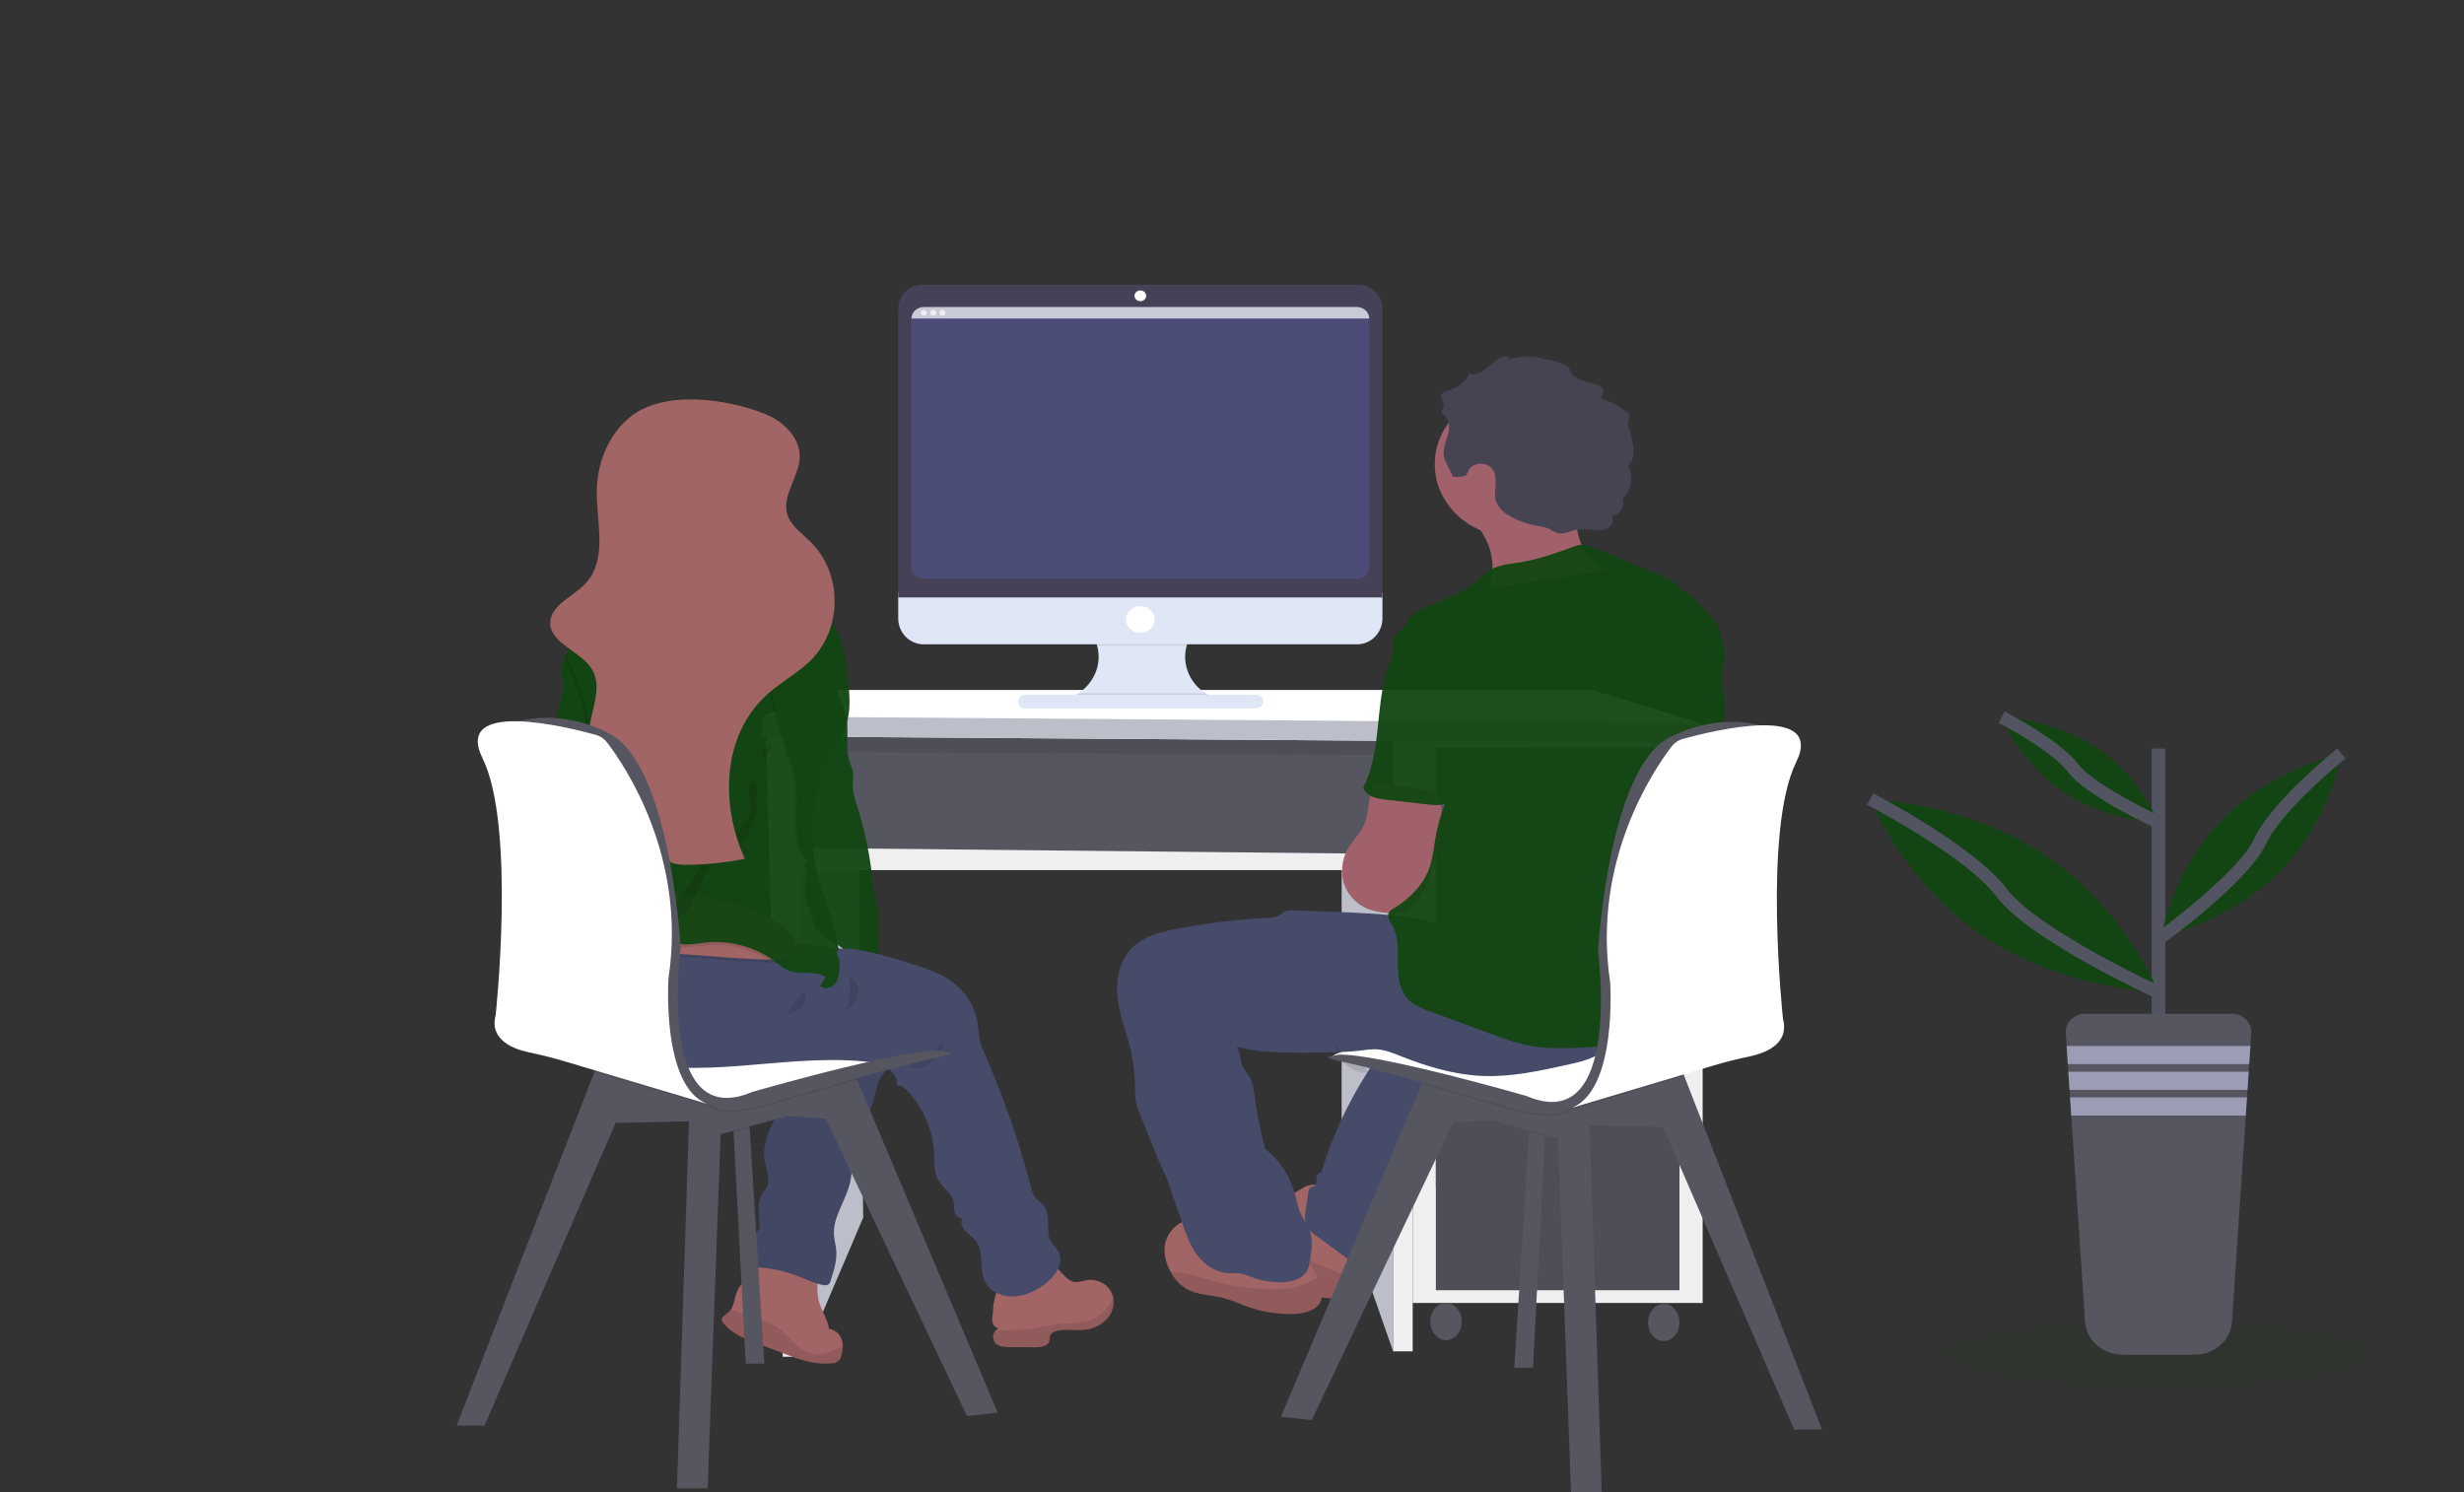 <svg width="383" height="232" viewBox="0 0 383 232" fill="none" xmlns="http://www.w3.org/2000/svg">
<rect x="0" y="0" width="383" height="232" fill="#333333" stroke="none"/>
<path d="M218.067 112.91H122.009V133.538H218.067V112.91Z" fill="#565661"/>
<path opacity="0.1" d="M218.067 112.91H122.009V133.538H218.067V112.91Z" fill="black"/>
<path d="M133.502 134.217L134.176 189.286L124.937 210.916L124.222 134.217H133.502Z" fill="#BCBEC9"/>
<path d="M123.022 116.871L216.546 117.392V132.756H123.022V116.871Z" fill="#565661"/>
<path d="M208.544 134.217L216.546 135.263V210.08L208.544 187.196V134.217Z" fill="#BCBEC9"/>
<path d="M264.658 113.737H219.586V202.559H264.658V113.737Z" fill="#EFEFF0"/>
<path d="M261.052 116.204H223.192V184.48H261.052V116.204Z" fill="#565661"/>
<path opacity="0.1" d="M261.052 116.204H223.192V184.48H261.052V116.204Z" fill="black"/>
<path d="M261.052 117.603H223.192V132.756H261.052V117.603Z" fill="#565661"/>
<path d="M261.052 134.217H223.192V166.401H261.052V134.217Z" fill="#565661"/>
<path d="M261.052 168.388H223.192V200.573H261.052V168.388Z" fill="#565661"/>
<path opacity="0.1" d="M261.052 168.388H223.192V200.573H261.052V168.388Z" fill="black"/>
<path d="M224.771 208.342C226.119 208.342 227.211 207.048 227.211 205.451C227.211 203.854 226.119 202.559 224.771 202.559C223.424 202.559 222.331 203.854 222.331 205.451C222.331 207.048 223.424 208.342 224.771 208.342Z" fill="#565661"/>
<path d="M258.612 208.48C259.96 208.48 261.052 207.186 261.052 205.589C261.052 203.992 259.96 202.697 258.612 202.697C257.264 202.697 256.172 203.992 256.172 205.589C256.172 207.186 257.264 208.48 258.612 208.48Z" fill="#565661"/>
<path d="M121.67 210.916H124.937L124.039 114.507H119.077L121.67 210.916Z" fill="#EFEFF0"/>
<path d="M216.546 113.737V210.08H219.586V114.507L216.546 113.737Z" fill="#EFEFF0"/>
<path d="M124.198 131.812V135.264H216.546V132.755L124.198 131.812Z" fill="#EFEFF0"/>
<path d="M130.458 107.259H247.533L264.546 112.483V115.513L118.515 114.469V111.386L130.458 107.259Z" fill="white"/>
<path d="M118.515 111.386L264.546 112.483V115.513L118.515 114.47V111.386Z" fill="#BCBEC9"/>
<path d="M131.743 147.317L131.065 147.223C131.065 147.194 131.065 147.169 131.065 147.144C131.045 146.996 131.021 146.852 130.997 146.704C131.275 146.908 131.539 147.113 131.783 147.317H131.743Z" fill="url(#paint0_linear_181_145)"/>
<path d="M117.013 195.849C117.454 195.755 117.901 195.676 118.349 195.619C121.421 195.214 124.555 195.642 127.371 196.852C127.086 198.794 126.805 200.802 127.408 202.679C127.828 203.999 128.672 205.193 128.852 206.57C129.304 206.642 129.726 206.83 130.071 207.112C130.415 207.394 130.667 207.759 130.8 208.166C130.931 208.527 130.996 208.905 130.994 209.285C130.99 209.756 130.926 210.224 130.804 210.681C130.763 211.046 130.57 211.381 130.266 211.616C129.962 211.851 129.571 211.966 129.177 211.938C126.554 212.215 123.982 211.256 121.541 210.316L116.797 208.487C116.241 208.273 115.682 208.056 115.149 207.792C114.14 207.287 113.244 206.607 112.509 205.79C112.354 205.644 112.245 205.462 112.194 205.262C112.106 204.709 112.804 204.379 113.248 204.005C113.378 203.891 113.492 203.762 113.587 203.622C114.112 202.886 114.163 201.871 114.478 201.003C115.224 198.945 117.529 197.618 118.342 195.61C118.386 195.5 118.427 195.39 118.461 195.277" fill="#A26565"/>
<path opacity="0.1" d="M130.994 209.285C130.99 209.756 130.926 210.224 130.804 210.681C130.763 211.046 130.57 211.381 130.266 211.616C129.962 211.851 129.571 211.966 129.177 211.938C126.554 212.215 123.982 211.256 121.541 210.316L116.797 208.487C116.241 208.273 115.682 208.056 115.149 207.792C114.14 207.287 113.244 206.607 112.509 205.79C112.354 205.644 112.245 205.462 112.194 205.262C112.106 204.709 112.804 204.379 113.248 204.005C113.378 203.891 113.492 203.762 113.587 203.622C114.895 203.882 116.519 204.646 117.518 204.942C118.52 205.195 119.481 205.568 120.379 206.051C121.626 206.793 122.524 207.937 123.582 208.88C124.639 209.823 126.005 210.681 127.479 210.565C128.259 210.456 129.01 210.215 129.696 209.854L130.994 209.285Z" fill="black"/>
<path d="M125.439 164.62C125.527 164.905 125.519 165.208 125.416 165.489C125.313 165.77 125.12 166.015 124.863 166.191C124.419 166.446 123.846 166.411 123.405 166.688C122.86 167.043 122.782 167.747 122.687 168.357C122.348 170.453 121.226 172.355 120.267 174.281C119.308 176.208 118.498 178.311 118.85 180.404C119.091 181.825 119.843 183.34 119.138 184.619C118.966 184.933 118.708 185.213 118.511 185.518C117.546 187.014 118.095 188.909 118.057 190.65C118.071 190.844 118.026 191.037 117.925 191.207C117.777 191.367 117.595 191.498 117.39 191.59C117.046 191.825 116.763 192.128 116.563 192.478C116.363 192.828 116.25 193.215 116.234 193.611C116.205 194.402 116.308 195.193 116.539 195.956C116.576 196.263 116.723 196.551 116.956 196.773C117.226 196.938 117.544 197.022 117.868 197.012C119.997 197.172 122.085 197.643 124.056 198.407C125.341 198.904 126.588 199.526 127.954 199.765C128.086 199.803 128.225 199.816 128.362 199.802C128.5 199.789 128.633 199.749 128.753 199.686C128.925 199.543 129.044 199.352 129.092 199.143C129.618 197.54 130.15 195.887 129.97 194.221C129.892 193.504 129.685 192.803 129.631 192.087C129.394 189.258 131.458 186.706 132.112 183.915C132.407 182.658 132.407 181.356 132.617 180.087C133.186 176.607 135.254 173.486 136.05 170.045C136.161 169.403 136.334 168.772 136.565 168.159C137.159 166.826 138.531 165.745 138.562 164.302C138.58 163.985 138.49 163.67 138.304 163.403C137.985 163.078 137.56 162.858 137.094 162.775C135.253 162.305 133.379 161.954 131.485 161.725C130.617 161.567 129.731 161.51 128.848 161.555C127.702 161.68 126.599 162.041 125.622 162.611C124.314 163.359 125.154 163.538 125.439 164.62Z" fill="#454B69"/>
<path opacity="0.05" d="M125.439 164.62C125.527 164.905 125.519 165.208 125.416 165.489C125.313 165.77 125.12 166.015 124.863 166.191C124.419 166.446 123.846 166.411 123.405 166.688C122.86 167.043 122.782 167.747 122.687 168.357C122.348 170.453 121.226 172.355 120.267 174.281C119.308 176.208 118.498 178.311 118.85 180.404C119.091 181.825 119.843 183.34 119.138 184.619C118.966 184.933 118.708 185.213 118.511 185.518C117.546 187.014 118.095 188.909 118.057 190.65C118.071 190.844 118.026 191.037 117.925 191.207C117.777 191.367 117.595 191.498 117.39 191.59C117.046 191.825 116.763 192.128 116.563 192.478C116.363 192.828 116.25 193.215 116.234 193.611C116.205 194.402 116.308 195.193 116.539 195.956C116.576 196.263 116.723 196.551 116.956 196.773C117.226 196.938 117.544 197.022 117.868 197.012C119.997 197.172 122.085 197.643 124.056 198.407C125.341 198.904 126.588 199.526 127.954 199.765C128.086 199.803 128.225 199.816 128.362 199.802C128.5 199.789 128.633 199.749 128.753 199.686C128.925 199.543 129.044 199.352 129.092 199.143C129.618 197.54 130.15 195.887 129.97 194.221C129.892 193.504 129.685 192.803 129.631 192.087C129.394 189.258 131.458 186.706 132.112 183.915C132.407 182.658 132.407 181.356 132.617 180.087C133.186 176.607 135.254 173.486 136.05 170.045C136.161 169.403 136.334 168.772 136.565 168.159C137.159 166.826 138.531 165.745 138.562 164.302C138.58 163.985 138.49 163.67 138.304 163.403C137.985 163.078 137.56 162.858 137.094 162.775C135.253 162.305 133.379 161.954 131.485 161.725C130.617 161.567 129.731 161.51 128.848 161.555C127.702 161.68 126.599 162.041 125.622 162.611C124.314 163.359 125.154 163.538 125.439 164.62Z" fill="black"/>
<path d="M118.806 211.988H115.915L114.024 175.957L113.892 173.907L116.349 173.106L116.515 175.284L118.806 211.988Z" fill="#565661"/>
<path opacity="0.1" d="M116.515 175.284L114.024 175.957L113.892 173.907L116.349 173.106L116.515 175.284Z" fill="black"/>
<path d="M155.08 219.61L150.312 220.145L128.343 173.907L122.419 173.505L112.015 176.321L109.991 231.372H105.223L107.1 174.31L95.682 174.58L75.307 221.619H70.972L92.402 166.644L93.228 164.525L125.164 163.51L133.125 167.65L133.227 167.888L155.08 219.61Z" fill="#565661"/>
<path opacity="0.1" d="M133.227 167.889C126.364 169.806 119.24 171.899 119.24 171.899C119.24 171.899 112.743 174.002 109.991 171.899C109.644 171.648 109.256 171.45 108.842 171.311C109.199 171.548 109.585 171.745 109.991 171.899L92.401 166.641L93.225 164.525L125.164 163.51L133.125 167.65L133.227 167.889Z" fill="black"/>
<path d="M100.742 158.764L113.746 156.083C113.746 156.083 144.818 161.445 147.129 163.589C147.129 163.589 122.273 168.278 119.528 169.875C116.783 171.471 100.451 173.238 100.742 158.764Z" fill="white"/>
<path d="M95.15 128.626C94.133 131.615 91.358 134.308 87.979 134.437C87.733 134.464 87.484 134.422 87.264 134.318C86.84 134.073 86.83 133.497 87.003 133.061C87.175 132.624 87.477 132.231 87.525 131.772C87.535 131.678 87.528 131.584 87.504 131.492C87.416 131.118 87.087 130.785 86.701 130.864C86.964 130.668 87.139 130.389 87.193 130.081C87.246 129.772 87.173 129.456 86.989 129.195C86.836 129.034 86.697 128.862 86.576 128.679C86.294 128.145 86.731 127.544 86.915 126.972C87.291 125.715 86.335 124.458 86.257 123.147C86.189 121.975 86.83 120.872 86.989 119.709C87.243 117.823 86.233 116.016 86.115 114.133C86.033 112.819 86.382 111.518 86.772 110.252C87.111 109.12 87.494 107.976 87.518 106.794C87.518 105.936 87.359 105.088 87.314 104.233C87.244 103.451 87.397 102.666 87.758 101.957C87.993 101.54 88.393 101.224 88.873 101.074C89.985 100.728 90.714 101.266 90.876 102.243C91.147 103.906 90.992 105.603 91.347 107.272C91.677 108.833 92.175 110.359 92.835 111.826C93.435 113.153 94.164 114.435 94.625 115.808C94.972 116.941 95.22 118.097 95.367 119.266C95.821 122.406 96.177 125.637 95.15 128.626Z" fill="#124612" fill-opacity="0.95"/>
<path d="M172.341 204.7C171.912 205.26 171.361 205.73 170.722 206.079C170.084 206.428 169.373 206.648 168.637 206.724C167.166 206.893 165.637 206.551 164.211 206.925C163.99 206.959 163.781 207.043 163.604 207.169C163.426 207.296 163.285 207.461 163.194 207.651C163.159 207.906 163.137 208.163 163.129 208.421C162.963 209.26 161.774 209.449 160.849 209.442L157.032 209.42C156.239 209.42 155.362 209.38 154.792 208.87C154.521 208.592 154.369 208.233 154.363 207.858C154.356 207.483 154.497 207.119 154.758 206.834C154.877 206.704 155.022 206.597 155.185 206.519C154.947 206.446 154.735 206.313 154.574 206.135C154.412 205.957 154.307 205.741 154.27 205.511C154.201 205.048 154.225 204.578 154.341 204.124C154.341 202.811 154.68 200.611 155.677 199.583C156.9 198.304 159.022 196.65 160.869 196.308C161.493 196.197 162.136 196.223 162.747 196.384C163.357 196.545 163.919 196.836 164.387 197.235C165.261 197.989 165.898 199.171 167.098 199.303C167.752 199.378 168.383 199.092 169.03 198.989C169.766 198.901 170.513 199.026 171.169 199.348C171.824 199.669 172.357 200.17 172.694 200.783C172.858 201.094 172.972 201.426 173.033 201.767C173.212 202.791 172.964 203.839 172.341 204.7Z" fill="#A26565"/>
<path opacity="0.1" d="M172.341 204.7C171.912 205.26 171.361 205.73 170.722 206.079C170.084 206.428 169.373 206.648 168.637 206.724C167.166 206.894 165.638 206.551 164.211 206.925C163.99 206.959 163.781 207.043 163.604 207.169C163.426 207.296 163.286 207.462 163.194 207.651C163.159 207.907 163.137 208.164 163.13 208.421C162.963 209.26 161.774 209.449 160.849 209.443L157.032 209.421C156.239 209.421 155.362 209.38 154.792 208.871C154.522 208.593 154.369 208.233 154.363 207.858C154.356 207.484 154.497 207.12 154.758 206.834C156.961 206.749 159.127 206.834 161.323 206.413C162.214 206.246 163.092 206.026 163.994 205.91C165.946 205.652 168.023 205.872 169.816 205.105C171.311 204.477 172.382 203.197 173.016 201.771C173.199 202.791 172.958 203.838 172.341 204.7Z" fill="black"/>
<path d="M162.272 199.731C160.916 200.705 159.327 201.466 157.619 201.547C155.911 201.629 154.097 200.919 153.26 199.542C152.037 197.521 153.121 194.711 151.623 192.857C151.156 192.275 150.481 191.864 149.986 191.301C149.492 190.738 149.207 189.893 149.648 189.296C149.115 189.484 148.553 189.007 148.397 188.497C148.241 187.988 148.339 187.441 148.244 186.926C147.997 185.559 146.55 184.682 145.855 183.469C145.16 182.255 145.255 180.681 145.177 179.244C145.004 175.745 143.599 172.394 141.178 169.705C140.717 169.196 140.127 168.677 139.409 168.703C139.534 167.552 138.707 166.452 137.636 165.874C136.565 165.296 135.291 165.101 134.051 164.988C121.535 163.844 108.493 168.159 96.543 164.529C93.218 163.52 90.012 161.832 87.979 159.186C87.187 158.178 86.62 157.034 86.312 155.821C86.004 154.607 85.961 153.349 86.186 152.12V152.076C86.657 149.844 87.928 149.294 90.032 148.276C92.462 147.085 95.002 146.097 97.621 145.325C102.705 143.851 108.178 143.319 113.424 144.401C115.875 144.91 118.237 145.752 120.691 146.246C121.657 146.441 122.629 146.579 123.609 146.695C125.13 146.871 126.659 146.987 128.191 147.151C133.089 147.674 137.913 148.68 142.581 150.152C144.32 150.699 146.058 151.325 147.553 152.315C148.735 153.111 149.735 154.118 150.494 155.276C151.252 156.433 151.755 157.72 151.972 159.06C152.115 159.984 152.118 160.946 152.335 161.841C152.541 162.594 152.813 163.33 153.149 164.042C156.044 170.682 158.411 177.51 160.228 184.471C160.332 184.988 160.523 185.487 160.794 185.948C161.228 186.599 161.974 187.036 162.411 187.687C163.428 189.22 162.448 191.361 163.35 192.957C163.662 193.511 164.18 193.948 164.492 194.501C165.509 196.314 164.007 198.483 162.272 199.731Z" fill="#454B69"/>
<path opacity="0.1" d="M144.954 163.617C145.435 163.263 145.851 162.839 146.184 162.36C146.518 161.879 146.65 161.301 146.557 160.735C146.689 161.45 146.638 162.185 146.409 162.879C146.18 163.573 145.779 164.208 145.238 164.733C144.388 165.541 142.791 166.333 141.547 166.056C141.724 165.132 144.164 164.239 144.954 163.617Z" fill="black"/>
<path opacity="0.1" d="M123.778 147.952C123.676 148.289 123.485 148.597 123.222 148.849C122.959 149.1 122.633 149.287 122.273 149.392C121.551 149.597 120.794 149.679 120.04 149.634H119.362C110.469 149.452 101.481 147.622 92.795 149.367C91.748 149.567 90.721 149.848 89.724 150.206C88.454 150.67 87.266 151.305 86.196 152.092V152.048C86.667 149.816 87.938 149.266 90.043 148.248C92.47 147.067 95.006 146.089 97.621 145.325C102.704 143.851 108.178 143.319 113.424 144.401C115.875 144.91 118.237 145.752 120.691 146.246C121.657 146.441 122.629 146.579 123.609 146.695C123.799 147.089 123.858 147.527 123.778 147.952Z" fill="black"/>
<path d="M123.778 147.503C123.677 147.84 123.486 148.149 123.223 148.401C122.96 148.653 122.634 148.84 122.273 148.945C121.551 149.151 120.794 149.231 120.04 149.184H119.362C110.469 149.002 101.481 147.172 92.795 148.917C91.748 149.117 90.721 149.397 89.724 149.753C88.394 150.245 87.154 150.923 86.047 151.764C85.787 151.102 85.528 150.439 85.271 149.775C84.959 148.983 85.949 148.807 86.138 148.097C86.264 147.616 86.05 147.069 85.942 146.556C85.914 146.431 85.896 146.304 85.888 146.176C85.827 145.042 86.264 144.388 87.267 143.775C90.243 141.952 93.872 140.701 97.268 139.761C99.074 139.232 100.939 138.897 102.826 138.762C105.497 138.617 108.164 139.076 110.764 139.658C113.96 140.39 117.122 141.358 119.955 142.907C121.345 143.659 122.7 144.601 123.449 145.94C123.748 146.411 123.864 146.962 123.778 147.503Z" fill="#A26565"/>
<path opacity="0.1" d="M95.15 128.626C94.133 131.615 91.358 134.308 87.979 134.437C87.733 134.464 87.484 134.422 87.264 134.318C86.84 134.073 86.83 133.497 87.003 133.06C87.175 132.624 87.477 132.231 87.525 131.772C87.535 131.678 87.528 131.584 87.504 131.492C89.297 129.147 91.036 126.778 91.724 124.002C91.863 123.524 91.906 123.027 91.849 122.534C91.758 121.969 91.449 121.456 91.28 120.91C90.981 119.941 91.12 118.917 91.205 117.914C91.558 113.499 90.763 109.07 88.887 104.999C88.43 104.019 87.907 103.026 87.748 101.979C87.983 101.562 88.382 101.246 88.863 101.096C89.975 100.75 90.704 101.288 90.866 102.265C91.137 103.928 90.981 105.625 91.337 107.294C91.666 108.855 92.165 110.38 92.825 111.848C93.425 113.175 94.154 114.457 94.615 115.83C94.962 116.962 95.21 118.119 95.357 119.288C95.821 122.406 96.177 125.637 95.15 128.626Z" fill="black"/>
<path opacity="0.1" d="M123.778 147.503C123.677 147.84 123.486 148.149 123.223 148.401C122.96 148.653 122.634 148.84 122.273 148.946C121.551 149.151 120.794 149.232 120.04 149.184H119.362C116.467 147.401 112.987 146.622 109.534 146.984C108.429 147.107 107.324 147.346 106.219 147.251C103.986 147.063 102.176 145.573 100.186 144.621C97.922 143.584 95.376 143.198 92.874 143.513C90.373 143.828 88.029 144.829 86.145 146.387L85.952 146.544C85.924 146.419 85.906 146.292 85.898 146.164C85.837 145.029 86.274 144.376 87.277 143.763C90.253 141.94 93.882 140.689 97.278 139.749C99.084 139.22 100.949 138.884 102.837 138.75C105.507 138.605 108.175 139.064 110.774 139.645C113.97 140.378 117.132 141.346 119.965 142.895C121.345 143.659 122.7 144.602 123.449 145.941C123.748 146.411 123.864 146.963 123.778 147.503Z" fill="black"/>
<path d="M131.38 113.074L131.333 113.187C130.573 115.013 129.177 116.556 128.282 118.335C127.154 120.589 126.876 123.116 126.625 125.593C126.408 127.714 126.195 129.848 126.368 131.976C126.801 137.219 129.563 142.191 130.302 147.333C130.484 148.521 130.531 149.723 130.441 150.919C130.38 151.677 130.231 152.491 129.689 153.05C129.147 153.61 128.093 153.83 127.51 153.292C127.771 152.83 128.035 152.371 128.299 151.909C126.75 150.793 124.419 151.595 122.609 150.897C121.813 150.583 121.175 150.017 120.508 149.511C118.984 148.362 117.228 147.507 115.343 146.997C113.458 146.486 111.481 146.33 109.53 146.538C108.425 146.664 107.321 146.902 106.216 146.808C103.982 146.616 102.172 145.13 100.183 144.177C97.919 143.141 95.374 142.755 92.872 143.07C90.37 143.384 88.027 144.383 86.142 145.941C85.667 146.349 85.03 146.827 84.447 146.569C84.222 146.441 84.04 146.257 83.922 146.038C81.702 142.521 83.336 137.986 85.708 134.56C88.08 131.134 91.222 127.975 92.198 124.005C92.339 123.528 92.382 123.03 92.324 122.538C92.232 121.972 91.924 121.46 91.754 120.913C91.456 119.945 91.595 118.92 91.68 117.917C92.035 113.502 91.243 109.072 89.368 104.999C88.826 103.827 88.182 102.639 88.182 101.366C88.182 99.361 89.731 97.698 91.012 96.086C92.486 94.231 93.723 92.179 95.591 90.655C97.36 89.206 99.922 88.319 102.111 89.055C105.832 88.217 109.661 87.871 113.485 88.027C114.807 88.084 116.173 88.213 117.332 88.806C118.572 89.435 119.464 90.554 120.684 91.224C121.575 91.717 122.602 91.95 123.571 92.295C126.248 93.265 128.457 95.097 129.794 97.456C131.15 99.892 131.489 102.692 131.787 105.421C132.071 107.988 132.343 110.657 131.38 113.074Z" fill="#124612" fill-opacity="0.95"/>
<path opacity="0.1" d="M126.368 131.976C126.801 137.218 129.563 142.191 130.302 147.333C128.825 146.173 126.767 145.007 126.493 143.659C126.188 142.2 125.212 140.289 125.049 138.815C124.886 137.341 126.001 135.54 124.832 134.528C124.263 134.035 125.778 134.173 125.222 133.667C123.971 132.538 123.663 130.8 123.585 129.188C123.453 126.334 123.843 123.449 123.277 120.642C122.938 118.91 122.229 117.26 121.663 115.579C121.006 113.621 120.531 111.615 120.057 109.607C119.59 107.821 119.25 106.009 119.04 104.182C118.894 102.61 118.962 100.945 119.718 99.511C120.474 98.078 122.002 96.915 123.717 96.937C129.452 97.007 128.462 104.217 129.723 107.548C130.228 108.875 130.909 110.157 131.183 111.54C131.284 112.082 131.338 112.631 131.346 113.181C130.587 115.007 129.191 116.55 128.296 118.329C127.167 120.582 126.889 123.109 126.639 125.586C126.408 127.714 126.195 129.848 126.368 131.976Z" fill="black"/>
<path d="M130.096 107.467C130.601 108.793 131.282 110.075 131.556 111.458C132.014 113.775 131.305 116.236 132.075 118.48C132.275 118.959 132.443 119.449 132.576 119.948C132.709 120.661 132.556 121.39 132.556 122.116C132.556 123.285 132.953 124.417 133.305 125.539C134.497 129.352 135.286 133.264 135.661 137.219C135.717 138.281 135.897 139.335 136.199 140.362C136.342 140.709 136.464 141.064 136.565 141.424C136.656 141.904 136.678 142.394 136.63 142.879C136.538 144.419 136.352 145.966 136.538 147.499C136.725 149.033 137.328 150.589 138.572 151.617C137.46 151.84 136.284 152.063 135.2 151.733C133.675 151.271 132.759 149.847 131.983 148.552C131 146.899 127.266 145.409 126.879 143.552C126.578 142.096 125.602 140.186 125.439 138.708C125.276 137.231 126.388 135.436 125.219 134.424C124.653 133.931 126.168 134.066 125.608 133.563C124.361 132.435 124.053 130.697 123.975 129.081C123.843 126.23 124.229 123.345 123.666 120.538C123.327 118.807 122.619 117.157 122.053 115.472C121.396 113.517 120.921 111.512 120.447 109.5C119.978 107.715 119.639 105.902 119.43 104.075C119.284 102.504 119.349 100.835 120.108 99.401C120.867 97.968 122.395 96.808 124.107 96.827C129.818 96.922 128.835 104.135 130.096 107.467Z" fill="#124612" fill-opacity="0.95"/>
<path opacity="0.1" d="M113.753 108.695C114.289 109.277 114.977 109.915 115.787 109.802C115.725 109.892 115.628 109.957 115.516 109.981C115.404 110.006 115.286 109.989 115.187 109.934C114.992 109.814 114.837 109.648 114.736 109.453L113.577 107.639C113.424 107.404 112.374 106.03 112.116 106.822C112.015 107.158 113.492 108.412 113.753 108.695Z" fill="black"/>
<path opacity="0.1" d="M113.13 113.219C113.096 112.626 112.827 112.066 112.374 111.647C111.966 111.304 111.491 111.039 110.974 110.864C109.703 110.38 108.198 109.991 106.819 110.054C107.321 110.732 108.93 111.138 109.737 111.521C110.88 112.068 112.011 112.634 113.13 113.219Z" fill="black"/>
<path opacity="0.1" d="M116.739 126.092C116.505 127.701 115.085 128.921 113.648 129.864C112.211 130.807 110.598 131.618 109.659 132.982C109.008 133.925 108.717 135.018 108.164 136.002C107.554 137.086 106.643 137.998 105.914 139.016C105.185 140.035 104.616 141.251 104.84 142.458C104.843 142.513 104.858 142.568 104.885 142.617C104.912 142.667 104.95 142.711 104.996 142.747C105.065 142.774 105.142 142.785 105.217 142.777C105.292 142.769 105.364 142.744 105.426 142.703C106.904 141.986 107.487 140.349 108.107 138.931C108.758 137.501 109.491 136.103 110.303 134.745C110.669 134.116 111.072 133.431 111.754 133.082C112.22 132.902 112.698 132.748 113.184 132.62C113.873 132.327 114.478 131.886 114.949 131.335C116.8 129.288 117.766 126.677 117.661 124.008C117.64 123.446 117.607 120.736 116.695 121.572C115.783 122.408 116.895 124.998 116.739 126.092Z" fill="black"/>
<path d="M118.972 64.372C121.887 65.551 124.395 68.144 124.304 71.083C124.226 74.169 121.44 77.076 122.399 80.034C122.955 81.75 124.629 82.9 125.954 84.205C131 89.158 130.99 97.805 125.927 102.749C123.988 104.635 121.497 105.977 119.447 107.778C112.218 114.095 111.909 125.023 115.78 133.507C112.814 134.101 109.792 134.417 106.758 134.449C105.338 134.449 103.599 134.226 103.084 132.997C102.61 131.863 103.423 130.329 102.488 129.49C102.047 129.097 101.386 129.043 100.793 128.952C96.977 128.38 93.845 125.555 92.415 122.226C90.985 118.898 91.059 115.151 91.88 111.65C92.463 109.12 93.374 106.335 92.022 104.072C90.327 101.224 85.454 100.024 85.528 96.768C85.589 94.099 88.982 92.801 90.907 90.818C94.459 87.166 92.768 81.499 92.761 76.577C92.761 72.246 94.394 67.776 97.872 64.891C103.043 60.563 113.004 61.968 118.972 64.372Z" fill="#A26565"/>
<g opacity="0.1">
<path opacity="0.1" d="M92.578 100.845C91.09 98.355 87.182 97.123 86.274 94.675C85.82 95.246 85.564 95.933 85.542 96.642C85.467 99.898 90.334 101.099 92.035 103.95C92.594 104.959 92.829 106.096 92.713 107.225C93.249 105.037 93.72 102.756 92.578 100.845Z" fill="black"/>
<path opacity="0.1" d="M122.789 76.005C123.399 74.355 124.283 72.689 124.327 70.976C124.333 70.791 124.328 70.605 124.31 70.42C123.629 72.312 122.585 74.148 122.789 76.005Z" fill="black"/>
<path opacity="0.1" d="M93.161 84.796C94.327 81.38 93.32 77.143 93.317 73.352C93.317 72.894 93.337 72.431 93.374 71.973C92.973 73.438 92.77 74.943 92.771 76.455C92.778 79.161 93.29 82.096 93.161 84.796Z" fill="black"/>
<path opacity="0.1" d="M126.493 99.534C124.554 101.42 122.063 102.762 120.013 104.563C116.353 107.759 114.472 112.137 114.001 116.78C114.875 113.322 116.641 110.138 119.471 107.665C121.504 105.873 124.012 104.537 125.951 102.636C128.257 100.305 129.596 97.291 129.73 94.131C129.144 96.15 128.033 98.006 126.493 99.534Z" fill="black"/>
<path opacity="0.1" d="M107.324 131.225C105.904 131.225 104.165 130.999 103.65 129.77C103.176 128.638 103.989 127.104 103.054 126.262C102.613 125.869 101.949 125.816 101.359 125.725C97.546 125.156 94.415 122.327 92.984 119.002C91.93 116.544 91.703 113.863 91.968 111.216C91.941 111.32 91.917 111.424 91.893 111.531C91.087 115.032 91.002 118.782 92.429 122.11C93.856 125.439 96.99 128.264 100.803 128.833C101.407 128.924 102.071 128.981 102.498 129.37C103.443 130.213 102.62 131.747 103.094 132.878C103.609 134.107 105.348 134.349 106.768 134.333C109.802 134.301 112.825 133.985 115.79 133.39C115.372 132.473 115.006 131.537 114.695 130.584C112.261 130.985 109.796 131.199 107.324 131.225Z" fill="black"/>
</g>
<path opacity="0.1" d="M118.423 117.518C119.26 118.103 120.169 115.874 119.65 115.318C119.511 115.462 118.295 117.436 118.423 117.518Z" fill="black"/>
<path opacity="0.1" d="M121.992 157.856C122.978 157.542 124.026 157.227 124.67 156.473C125.202 155.866 125.639 153.459 124.514 154.612C123.558 155.602 123.107 156.907 121.992 157.856Z" fill="black"/>
<path opacity="0.1" d="M132.034 155.332C131.916 156.074 131.695 156.844 131.129 157.378C131.024 157.479 130.79 157.542 130.76 157.407C131.392 157.094 131.98 156.71 132.509 156.262C133.654 155.21 133.81 152.617 132.065 151.928C132.048 153.066 132.221 154.176 132.034 155.332Z" fill="black"/>
<path d="M144.089 150.658C144.089 150.658 134.471 147.154 130.994 147.515C127.516 147.877 134.932 152.959 134.932 152.959L139.365 155.731C139.365 155.731 142.076 154.788 142.256 154.716C142.435 154.644 144.089 150.658 144.089 150.658Z" fill="#454B69"/>
<path d="M77.91 113.061C77.91 113.061 85.135 109.176 94.672 114.004C104.209 118.832 105.799 147.242 105.799 147.242C105.799 147.242 101.898 176.186 116.939 169.746C116.939 169.746 144.391 161.841 147.14 163.582C147.14 163.582 149.742 163.582 144.54 164.654C139.338 165.726 119.24 171.632 119.24 171.632C119.24 171.632 112.743 173.738 109.991 171.632C107.239 169.526 99.441 171.902 98.427 157.425C97.757 148.302 96.551 139.22 94.815 130.219L92.134 122.849L77.91 113.061Z" fill="#565661"/>
<path d="M77.042 157.825C77.042 157.825 80.221 128.475 75.008 117.886C70.474 108.658 88.009 112.973 92.585 114.231C93.293 114.427 93.91 114.836 94.34 115.394C97.052 118.929 106.778 133.101 103.911 152.063C103.911 152.063 102.755 168.951 109.981 171.629L87.718 164.978C85.911 164.438 84.078 163.988 82.227 163.598C79.868 163.102 76.025 161.69 77.042 157.825Z" fill="white"/>
<path d="M235.386 212.617H238.277L240.171 176.585L240.3 174.536L237.843 173.734L237.68 175.912L235.386 212.617Z" fill="#565661"/>
<path opacity="0.1" d="M237.68 175.912L240.171 176.585L240.3 174.536L237.843 173.734L237.68 175.912Z" fill="black"/>
<path d="M211.249 198.703C211.177 199.196 211.041 199.68 210.842 200.142C210.636 200.746 210.195 201.257 209.605 201.575C209.208 201.727 208.783 201.805 208.354 201.805C206.758 201.893 205.07 201.871 203.697 201.117C203.113 200.767 202.577 200.352 202.101 199.881C199.017 197.039 196.213 193.947 193.723 190.641C193.306 190.084 192.876 189.428 193.062 188.755C196.287 187.925 199.35 186.626 202.135 184.905C202.519 184.631 202.95 184.419 203.409 184.276C204.196 184.12 205.006 184.093 205.802 184.194C206.571 184.311 206.605 184.333 206.9 185.137C207.388 186.498 207.307 187.966 207.856 189.327C208.204 190.079 208.629 190.799 209.124 191.477C210.54 193.674 211.628 196.267 211.249 198.703Z" fill="#A26565"/>
<path opacity="0.1" d="M211.248 198.702C211.177 199.196 211.041 199.679 210.842 200.142C210.636 200.746 210.195 201.257 209.605 201.575C209.208 201.727 208.783 201.805 208.354 201.805C206.758 201.893 205.07 201.871 203.697 201.116C203.113 200.767 202.577 200.352 202.101 199.881C199.017 197.039 196.213 193.946 193.723 190.641C193.306 190.084 192.876 189.427 193.062 188.755C194.114 188.484 195.151 188.163 196.167 187.793L196.218 187.828C197.258 188.516 198.014 189.503 198.749 190.471L201.122 193.567C201.545 194.175 202.044 194.734 202.61 195.233C203.311 195.754 204.085 196.186 204.911 196.515C206.026 197.015 207.141 197.514 208.3 197.917C209.049 198.196 210.316 198.306 211.248 198.702Z" fill="black"/>
<path d="M213.438 165.138C213.204 165.66 212.921 166.162 212.591 166.637C209.441 171.543 207.011 176.816 205.365 182.318C204.897 182.221 204.633 182.811 204.636 183.261C204.64 183.71 204.636 184.276 204.189 184.44C204.057 184.487 203.908 184.487 203.779 184.54C203.494 184.66 203.413 184.996 203.372 185.285L202.972 188.007C202.833 188.95 202.711 189.971 203.209 190.804C203.553 191.299 203.999 191.727 204.521 192.061L211.137 196.902C211.408 197.1 211.743 197.31 212.069 197.2C212.811 196.949 212.153 195.717 212.746 195.217C213.14 194.874 213.763 195.132 214.309 195.091C215.021 195.041 215.559 194.434 215.739 193.796C215.865 193.147 215.878 192.482 215.776 191.829C215.732 191.531 215.769 191.227 215.885 190.946C216.087 190.648 216.365 190.4 216.695 190.226C217.843 189.448 218.768 188.422 219.389 187.236C220.01 186.051 220.308 184.742 220.257 183.424C220.203 183.023 220.219 182.617 220.304 182.221C220.442 181.858 220.65 181.521 220.918 181.227C223.321 178.213 225.324 174.941 227.313 171.676C228.459 169.79 229.624 167.876 230.024 165.751C230.059 165.672 230.073 165.587 230.066 165.502C230.059 165.416 230.031 165.334 229.984 165.261C229.936 165.188 229.871 165.126 229.793 165.08C229.716 165.034 229.628 165.006 229.536 164.997C228.544 164.709 227.532 164.485 226.506 164.324C223.392 163.74 220.386 162.837 217.356 161.97C214.326 161.103 214.35 162.869 213.438 165.138Z" fill="#454B69"/>
<path d="M199.112 220.239L203.884 220.773L225.849 174.536L231.773 174.134L242.181 176.95L244.201 232H248.97L247.092 174.938L258.51 175.208L278.886 222.247H283.22L261.791 167.272L260.967 165.154L229.028 164.139L221.067 168.278L220.965 168.517L199.112 220.239Z" fill="#565661"/>
<path opacity="0.1" d="M220.965 168.517C227.828 170.434 234.952 172.527 234.952 172.527C234.952 172.527 241.449 174.63 244.201 172.527C244.548 172.276 244.936 172.078 245.35 171.94C244.993 172.176 244.607 172.373 244.201 172.527L261.791 167.269L260.977 165.154L229.038 164.139L221.077 168.278L220.965 168.517Z" fill="black"/>
<path d="M253.45 159.393L240.446 156.712C240.446 156.712 209.374 162.074 207.063 164.217C207.063 164.217 231.919 168.907 234.664 170.504C237.409 172.1 253.742 173.867 253.45 159.393Z" fill="white"/>
<path d="M205.196 202.478C204.413 203.86 202.484 204.25 200.79 204.272C198.437 204.299 196.1 203.912 193.903 203.131C192.649 202.685 191.446 202.11 190.151 201.783C188.223 201.293 186.084 201.333 184.39 200.35C183.491 199.794 182.748 199.047 182.224 198.172C182.126 198.018 182.031 197.857 181.943 197.694C181.133 196.232 180.756 194.532 181.207 192.954C181.658 191.376 183.295 189.638 185.193 189.663C187.447 189.695 190.134 190.685 192.31 191.197C195.021 191.826 197.733 192.552 200.129 193.881C202.135 195 203.908 196.606 204.853 198.568C205.035 198.946 205.185 199.337 205.301 199.737C205.595 200.642 205.663 201.651 205.196 202.478Z" fill="#A26565"/>
<path opacity="0.1" d="M205.196 202.478C204.413 203.861 202.484 204.25 200.79 204.272C198.437 204.299 196.1 203.912 193.903 203.131C192.649 202.685 191.446 202.11 190.151 201.783C188.223 201.293 186.084 201.333 184.39 200.35C183.491 199.794 182.748 199.047 182.224 198.172C182.126 198.018 182.031 197.857 181.943 197.694C182.282 197.719 182.593 197.75 182.763 197.766C184.844 197.952 186.83 198.656 188.816 199.187C191.573 199.925 194.42 200.337 197.289 200.413C199.322 200.466 201.444 200.328 203.22 199.407C203.75 199.097 204.3 198.816 204.867 198.568C205.049 198.946 205.198 199.337 205.314 199.737C205.595 200.642 205.663 201.651 205.196 202.478Z" fill="black"/>
<path d="M219.759 142.716C215.353 142.046 210.866 141.883 206.399 141.719L200.935 141.518C200.547 141.476 200.153 141.521 199.786 141.647C199.471 141.835 199.17 142.046 198.888 142.276C198.339 142.621 197.638 142.659 196.977 142.694C192.289 142.933 187.626 143.494 183.027 144.372C180.655 144.822 178.191 145.409 176.408 146.927C174.524 148.533 173.697 150.982 173.632 153.352C173.568 155.722 174.239 158.051 174.947 160.326C175.849 163.065 176.347 165.905 176.429 168.768C176.397 169.563 176.43 170.358 176.527 171.148C176.685 171.901 176.924 172.639 177.242 173.348L179.736 179.524C179.957 180.064 180.173 180.602 180.414 181.13C180.655 181.658 180.885 182.073 181.092 182.569C181.397 183.248 181.638 183.952 181.878 184.653L183.539 189.49L183.756 190.119C184.356 191.86 184.969 193.633 186.101 195.129C187.233 196.625 188.985 197.832 190.954 197.923C191.59 197.901 192.226 197.917 192.859 197.97C193.399 198.092 193.923 198.268 194.421 198.495C195.9 199.065 197.487 199.352 199.088 199.341C200.563 199.341 202.2 198.96 202.999 197.81C203.44 197.181 203.555 196.408 203.677 195.666C203.891 194.177 204.097 192.621 203.552 191.206C203.213 190.361 202.643 189.635 202.25 188.802C201.701 187.667 201.522 186.413 201.166 185.216C200.396 182.638 198.829 180.326 196.658 178.565C195.887 175.735 195.321 172.86 194.964 169.96C194.914 169.317 194.776 168.684 194.554 168.074C194.157 167.131 193.354 166.367 193.018 165.405C192.703 164.513 192.798 163.482 192.225 162.712C196.994 163.928 201.715 163.655 206.666 163.582C208.252 163.587 209.836 163.503 211.411 163.331C212.145 163.206 212.889 163.133 213.634 163.111C215.166 163.111 216.603 163.739 218.01 164.293C221.985 165.864 226.174 167.099 230.492 167.269C234.949 167.442 239.355 166.471 243.71 165.509C245.625 165.085 247.614 164.626 249.132 163.46C250.651 162.294 251.505 160.191 250.569 158.591C249.858 157.387 248.383 156.797 247.007 156.294C243.198 154.898 239.368 153.537 235.698 151.849C230.092 149.316 225.9 143.659 219.759 142.716Z" fill="#454B69"/>
<path d="M211.903 128.497C211.371 129.566 210.476 130.439 209.815 131.445C208.709 133.101 208.345 135.091 208.798 136.993C209.036 137.932 209.504 138.809 210.165 139.555C210.826 140.301 211.663 140.896 212.611 141.295C213.457 141.608 214.347 141.807 215.255 141.886C216.447 142.021 217.718 142.05 218.772 141.515C219.561 141.076 220.209 140.449 220.647 139.699C221.558 138.284 222.077 136.691 222.551 135.104C223.429 132.174 224.178 129.169 224.07 126.13C224.032 125.084 223.809 123.905 222.873 123.301C222.39 123.043 221.855 122.88 221.301 122.824L216.83 122.082C215.966 121.937 214.458 121.35 213.709 121.928C212.96 122.506 212.902 124.216 212.774 125.018C212.57 126.202 212.445 127.406 211.903 128.497Z" fill="#A1616A"/>
<path d="M266.241 116.34L265.071 125.429C264.829 127.05 264.69 128.683 264.655 130.32C264.655 131.231 264.685 132.243 264.034 132.925C263.716 133.236 263.313 133.46 262.868 133.576C261.448 133.985 259.9 133.62 258.544 133.057C257.751 132.743 256.941 132.287 256.582 131.555C256.373 131.047 256.286 130.503 256.327 129.961C256.327 124.54 256.88 118.885 259.933 114.265C260.194 113.812 260.561 113.419 261.008 113.115C261.855 112.612 262.963 112.753 263.923 113.027C264.512 113.193 266.105 113.379 266.481 113.866C266.858 114.353 266.322 115.714 266.241 116.34Z" fill="#A1616A"/>
<path d="M235.22 83.47C241.958 83.47 247.421 78.404 247.421 72.155C247.421 65.906 241.958 60.84 235.22 60.84C228.482 60.84 223.019 65.906 223.019 72.155C223.019 78.404 228.482 83.47 235.22 83.47Z" fill="#A1616A"/>
<path d="M231.956 89.017C231.912 89.897 231.654 90.757 231.2 91.531C237.43 90.651 243.643 89.671 249.841 88.59C247.784 87.609 246.23 85.915 245.516 83.875C245.179 82.781 244.995 81.652 244.967 80.515C244.869 78.712 244.906 76.904 245.079 75.106C242.91 75.317 240.856 76.071 238.789 76.718C236.71 77.37 234.596 77.918 232.454 78.362C231.421 78.576 230.38 78.758 229.336 78.928C228.116 79.129 227.53 79.126 228.377 80.119C230.651 82.772 232.275 85.469 231.956 89.017Z" fill="#A1616A"/>
<path d="M235.705 87.505C234.095 87.728 232.407 87.98 231.122 88.904C230.634 89.293 230.168 89.708 229.729 90.145C227.177 92.443 223.575 93.367 220.477 94.989C219.972 95.22 219.524 95.547 219.162 95.947C218.823 96.384 218.65 96.941 218.295 97.374C217.881 97.877 217.227 98.192 216.905 98.748C216.583 99.304 216.654 99.895 216.62 100.486C216.542 101.784 216.014 103.016 215.604 104.258C213.723 110.201 214.753 116.83 211.906 122.443C212.037 122.767 212.237 123.062 212.495 123.312C212.752 123.561 213.061 123.76 213.404 123.895C214.12 124.135 214.868 124.284 215.627 124.338L221.934 125.064C222.836 125.168 223.792 125.266 224.615 124.917C223.862 126.843 223.329 128.837 223.026 130.867C222.872 132.107 222.635 133.337 222.314 134.55C221.446 137.316 219.264 139.62 216.678 141.195C216.352 141.353 216.077 141.588 215.881 141.877C215.543 142.505 216.044 143.209 216.4 143.825C217.434 145.61 217.291 147.754 217.278 149.778C217.264 151.802 217.485 154.024 219.01 155.476C219.911 156.335 221.145 156.8 222.345 157.243L232.21 160.898C233.838 161.541 235.518 162.067 237.233 162.47C239.833 163.02 242.534 162.998 245.201 162.891C246.963 162.822 248.723 162.717 250.481 162.577C251.18 162.574 251.868 162.407 252.477 162.089C253.002 161.705 253.406 161.197 253.647 160.618C255.019 157.849 255.48 154.618 257.609 152.299C259.069 150.705 261.337 149.432 261.503 147.349C261.581 146.311 261.082 145.302 261.076 144.262C261.076 142.983 261.798 141.767 261.753 140.49C261.662 138.413 259.551 136.829 259.215 134.773C258.361 129.562 261.215 124.357 262.967 119.344C263.282 118.448 263.689 117.458 264.617 117.075C265.546 116.691 266.854 116.893 267.186 116.044C268.023 113.913 268.223 111.414 268.115 109.148C268.054 107.837 267.552 106.555 267.61 105.241C267.651 104.317 267.969 103.418 268.054 102.497C268.183 101.105 267.786 99.722 267.376 98.377C267.258 97.897 267.08 97.431 266.847 96.988C266.597 96.586 266.302 96.21 265.966 95.866L264.316 94.046C263.543 93.194 262.726 92.311 261.604 91.88C261.242 91.047 260.083 90.472 259.252 90.013C258.415 89.573 257.551 89.179 256.663 88.835L247.329 85.013C246.98 84.85 246.607 84.737 246.221 84.68C245.653 84.662 245.088 84.77 244.574 84.994C241.727 86.04 238.755 87.084 235.705 87.505Z" fill="#124612" fill-opacity="0.95"/>
<path d="M225.818 74.122C225.459 72.95 224.541 71.938 224.402 70.725C224.276 69.646 224.788 68.603 225.08 67.553C225.371 66.503 225.361 65.221 224.463 64.523C224.314 64.404 224.124 64.297 224.07 64.121C223.961 63.807 224.303 63.521 224.409 63.203C224.602 62.575 223.765 61.88 224.07 61.276C224.242 60.947 224.676 60.83 225.056 60.727C226.506 60.327 227.977 59.441 228.293 58.067C229.428 58.508 230.638 57.681 231.509 56.879C232.38 56.078 233.451 55.163 234.651 55.405L234.383 55.911C236.233 55.288 238.256 55.267 240.121 55.852H239.551C241.187 55.877 242.773 56.375 244.089 57.275C243.944 57.275 243.93 57.477 243.988 57.59C244.462 58.617 245.682 59.161 246.858 59.416C247.567 59.573 248.336 59.686 248.854 60.158C249.373 60.629 249.383 61.613 248.699 61.839C250.095 62.343 251.417 63.008 252.633 63.819C252.972 64.049 253.355 64.36 253.311 64.762C253.263 64.964 253.192 65.161 253.101 65.35C253.033 65.685 253.058 66.031 253.172 66.356L253.548 67.795C253.962 69.395 254.287 71.322 253.03 72.481C253.501 73.297 253.675 74.231 253.528 75.146C253.381 76.061 252.92 76.908 252.213 77.561C252.313 77.841 252.347 78.139 252.314 78.433C252.281 78.727 252.181 79.011 252.021 79.267C251.861 79.522 251.644 79.743 251.385 79.916C251.126 80.088 250.831 80.208 250.519 80.267C250.935 80.87 250.552 81.731 249.895 82.109C249.237 82.486 248.41 82.489 247.645 82.423C246.879 82.357 246.102 82.197 245.337 82.303C244.221 82.464 243.13 83.168 242.056 82.853C241.655 82.695 241.271 82.503 240.907 82.281C240.155 81.907 239.28 81.823 238.446 81.653C237.025 81.37 235.676 80.836 234.471 80.081C233.672 79.636 233.036 78.979 232.644 78.195C231.899 76.448 233.153 74.157 231.834 72.733C231.061 71.903 229.53 71.891 228.665 72.601C228.235 72.956 228.177 73.704 227.73 73.971C227.106 74.118 226.46 74.169 225.818 74.122Z" fill="#464353"/>
<path opacity="0.1" d="M209.239 164.245C208.757 163.892 208.341 163.467 208.009 162.988C207.675 162.507 207.542 161.929 207.636 161.363C207.504 162.079 207.554 162.813 207.783 163.507C208.012 164.202 208.413 164.837 208.954 165.361C209.805 166.169 211.401 166.961 212.645 166.684C212.469 165.76 210.028 164.868 209.239 164.245Z" fill="black"/>
<path d="M276.283 113.69C276.283 113.69 269.057 109.805 259.52 114.633C249.983 119.46 248.393 147.87 248.393 147.87C248.393 147.87 252.294 176.814 237.253 170.374C237.253 170.374 209.801 162.47 207.053 164.211C207.053 164.211 204.45 164.211 209.652 165.283C214.855 166.354 234.952 172.26 234.952 172.26C234.952 172.26 241.449 174.366 244.201 172.26C246.953 170.154 254.752 172.53 255.765 158.054C256.436 148.931 257.642 139.849 259.378 130.848L262.059 123.477L276.283 113.69Z" fill="#565661"/>
<path d="M277.15 158.453C277.15 158.453 273.971 129.103 279.184 118.514C283.718 109.286 266.183 113.602 261.608 114.859C260.9 115.055 260.282 115.465 259.852 116.022C257.141 119.558 247.414 133.73 250.281 152.692C250.281 152.692 251.437 169.579 244.211 172.257L266.475 165.607C268.281 165.066 270.114 164.616 271.965 164.227C274.324 163.73 278.167 162.319 277.15 158.453Z" fill="white"/>
<path opacity="0.1" d="M335.515 215.524C353.753 215.524 368.539 213.322 368.539 210.605C368.539 207.889 353.753 205.687 335.515 205.687C317.276 205.687 302.491 207.889 302.491 210.605C302.491 213.322 317.276 215.524 335.515 215.524Z" fill="#124612" fill-opacity="0.95"/>
<path d="M336.576 116.374H334.451V160.744H336.576V116.374Z" fill="#535461"/>
<path d="M349.932 160.609L349.8 162.608L349.61 165.437L349.532 166.612L349.346 169.441L349.265 170.617L349.075 173.445L346.933 205.526C346.835 206.903 346.176 208.194 345.09 209.137C344.003 210.08 342.571 210.605 341.083 210.605H329.943C328.452 210.605 327.018 210.077 325.933 209.13C324.847 208.183 324.192 206.887 324.1 205.507L321.951 173.423L321.765 170.595L321.687 169.419L321.494 166.59L321.416 165.415L321.23 162.586L321.094 160.587C321.071 160.204 321.131 159.82 321.273 159.46C321.414 159.099 321.633 158.769 321.917 158.489C322.2 158.21 322.542 157.987 322.922 157.833C323.301 157.68 323.71 157.6 324.124 157.598H346.906C347.321 157.6 347.732 157.681 348.113 157.836C348.494 157.991 348.836 158.216 349.12 158.498C349.403 158.78 349.621 159.113 349.761 159.476C349.901 159.839 349.959 160.225 349.932 160.609Z" fill="#565661"/>
<path d="M349.8 162.608L349.61 165.427H321.419L321.23 162.608H349.8Z" fill="#9D9CB5"/>
<path d="M349.532 166.606L349.346 169.428H321.687L321.497 166.606H349.532Z" fill="#9D9CB5"/>
<path d="M349.265 170.604L349.075 173.423H321.955L321.765 170.604H349.265Z" fill="#9D9CB5"/>
<path d="M317.983 133.004C330.36 141.308 335.515 154.295 335.515 154.295C335.515 154.295 320.603 153.82 308.222 145.516C295.842 137.212 290.693 124.229 290.693 124.229C290.693 124.229 305.609 124.703 317.983 133.004Z" fill="#124612" fill-opacity="0.95"/>
<path d="M290.693 124.229C290.693 124.229 306.172 132.196 311.14 138.793C316.109 145.391 335.515 154.295 335.515 154.295" stroke="#535461" stroke-width="2" stroke-miterlimit="10"/>
<path d="M325.971 116.276C332.709 120.793 335.515 127.865 335.515 127.865C335.515 127.865 327.381 127.604 320.66 123.087C313.939 118.571 311.137 111.499 311.137 111.499C311.137 111.499 319.237 111.757 325.971 116.276Z" fill="#124612" fill-opacity="0.95"/>
<path d="M311.137 111.499C311.137 111.499 319.562 115.836 322.263 119.426C324.964 123.015 335.532 127.865 335.532 127.865" stroke="#535461" stroke-width="2" stroke-miterlimit="10"/>
<path d="M345.303 127.503C337.565 135.389 335.928 145.695 335.928 145.695C335.928 145.695 346.838 143.212 354.569 135.323C362.299 127.434 363.943 117.131 363.943 117.131C363.943 117.131 353.04 119.617 345.303 127.503Z" fill="#124612" fill-opacity="0.95"/>
<path d="M363.95 117.135C363.95 117.135 353.87 125.219 351.308 130.788C348.746 136.358 335.928 145.696 335.928 145.696" stroke="#535461" stroke-width="2" stroke-miterlimit="10"/>
<path d="M188.768 108.52V109.236H165.854V108.655C166.483 108.436 167.077 108.143 167.623 107.781C168.597 107.135 169.389 106.283 169.936 105.296C170.483 104.309 170.769 103.215 170.769 102.105C170.769 101.525 170.69 100.947 170.535 100.386C170.258 99.375 169.74 98.434 169.02 97.633C168.3 96.832 167.395 96.191 166.373 95.756H188.612C187.59 96.191 186.686 96.832 185.965 97.633C185.245 98.434 184.728 99.375 184.451 100.386C184.296 100.947 184.219 101.525 184.22 102.105C184.219 103.214 184.504 104.308 185.05 105.295C185.597 106.283 186.389 107.135 187.362 107.781C187.802 108.072 188.273 108.32 188.768 108.52Z" fill="#DFE6F5"/>
<path opacity="0.1" d="M188.612 95.756C187.59 96.191 186.686 96.832 185.966 97.633C185.245 98.434 184.728 99.375 184.451 100.386H170.535C170.258 99.375 169.74 98.434 169.02 97.633C168.3 96.832 167.395 96.191 166.373 95.756H188.612Z" fill="black"/>
<path d="M139.619 92.094V96.13C139.619 98.355 141.375 100.162 143.544 100.162H210.957C213.126 100.162 214.885 98.355 214.885 96.13V92.094H139.619Z" fill="#DFE6F5"/>
<path opacity="0.1" d="M188.768 108.519V109.236H165.854V108.655C166.483 108.436 167.077 108.142 167.623 107.781H187.362C187.802 108.072 188.273 108.319 188.768 108.519Z" fill="black"/>
<path d="M195.191 108.004H159.432C158.797 108.004 158.283 108.48 158.283 109.068C158.283 109.655 158.797 110.132 159.432 110.132H195.191C195.825 110.132 196.34 109.655 196.34 109.068C196.34 108.48 195.825 108.004 195.191 108.004Z" fill="#DFE6F5"/>
<path d="M214.885 47.894C214.885 47.415 214.783 46.942 214.586 46.5C214.389 46.058 214.099 45.657 213.734 45.319C213.37 44.981 212.937 44.713 212.46 44.53C211.983 44.347 211.473 44.254 210.957 44.254H143.544C143.028 44.254 142.518 44.347 142.041 44.53C141.565 44.713 141.132 44.981 140.768 45.319C140.403 45.657 140.114 46.059 139.917 46.5C139.72 46.942 139.619 47.416 139.619 47.894V92.88H214.885V47.894Z" fill="#474157"/>
<path d="M212.831 49.519V88.178C212.832 88.413 212.782 88.647 212.685 88.865C212.588 89.082 212.446 89.28 212.267 89.447C212.087 89.613 211.874 89.746 211.639 89.836C211.405 89.926 211.153 89.973 210.899 89.973H143.605C143.351 89.973 143.099 89.926 142.865 89.836C142.63 89.746 142.417 89.613 142.237 89.447C142.058 89.28 141.916 89.082 141.819 88.865C141.722 88.647 141.672 88.413 141.673 88.178V49.519C141.671 49.204 141.76 48.895 141.93 48.623C142.1 48.35 142.344 48.124 142.638 47.967C142.932 47.809 143.265 47.727 143.605 47.727H210.899C211.412 47.727 211.903 47.916 212.265 48.252C212.628 48.588 212.831 49.043 212.831 49.519Z" fill="#4C4C78"/>
<path d="M177.252 46.828C177.752 46.828 178.157 46.453 178.157 45.989C178.157 45.526 177.752 45.15 177.252 45.15C176.752 45.15 176.347 45.526 176.347 45.989C176.347 46.453 176.752 46.828 177.252 46.828Z" fill="white"/>
<path d="M177.252 98.368C178.486 98.368 179.486 97.44 179.486 96.296C179.486 95.152 178.486 94.225 177.252 94.225C176.019 94.225 175.019 95.152 175.019 96.296C175.019 97.44 176.019 98.368 177.252 98.368Z" fill="white"/>
<path d="M212.831 49.519H141.68C141.68 49.043 141.883 48.588 142.245 48.252C142.608 47.916 143.099 47.727 143.611 47.727H210.899C211.412 47.727 211.903 47.916 212.265 48.252C212.628 48.588 212.831 49.043 212.831 49.519Z" fill="#C8CAD7"/>
<path d="M143.605 49.072C143.872 49.072 144.089 48.871 144.089 48.623C144.089 48.375 143.872 48.173 143.605 48.173C143.337 48.173 143.12 48.375 143.12 48.623C143.12 48.871 143.337 49.072 143.605 49.072Z" fill="#EDEDF4"/>
<path d="M145.055 49.072C145.323 49.072 145.54 48.871 145.54 48.623C145.54 48.375 145.323 48.173 145.055 48.173C144.788 48.173 144.571 48.375 144.571 48.623C144.571 48.871 144.788 49.072 145.055 49.072Z" fill="#EDEDF4"/>
<path d="M146.506 49.072C146.773 49.072 146.99 48.871 146.99 48.623C146.99 48.375 146.773 48.173 146.506 48.173C146.238 48.173 146.021 48.375 146.021 48.623C146.021 48.871 146.238 49.072 146.506 49.072Z" fill="#EDEDF4"/>
<defs>
<linearGradient id="paint0_linear_181_145" x1="130.973" y1="147.012" x2="131.76" y2="147.012" gradientUnits="userSpaceOnUse">
<stop stop-color="#808080" stop-opacity="0.25"/>
<stop offset="0.54" stop-color="#808080" stop-opacity="0.12"/>
<stop offset="1" stop-color="#808080" stop-opacity="0.1"/>
</linearGradient>
</defs>
</svg>
